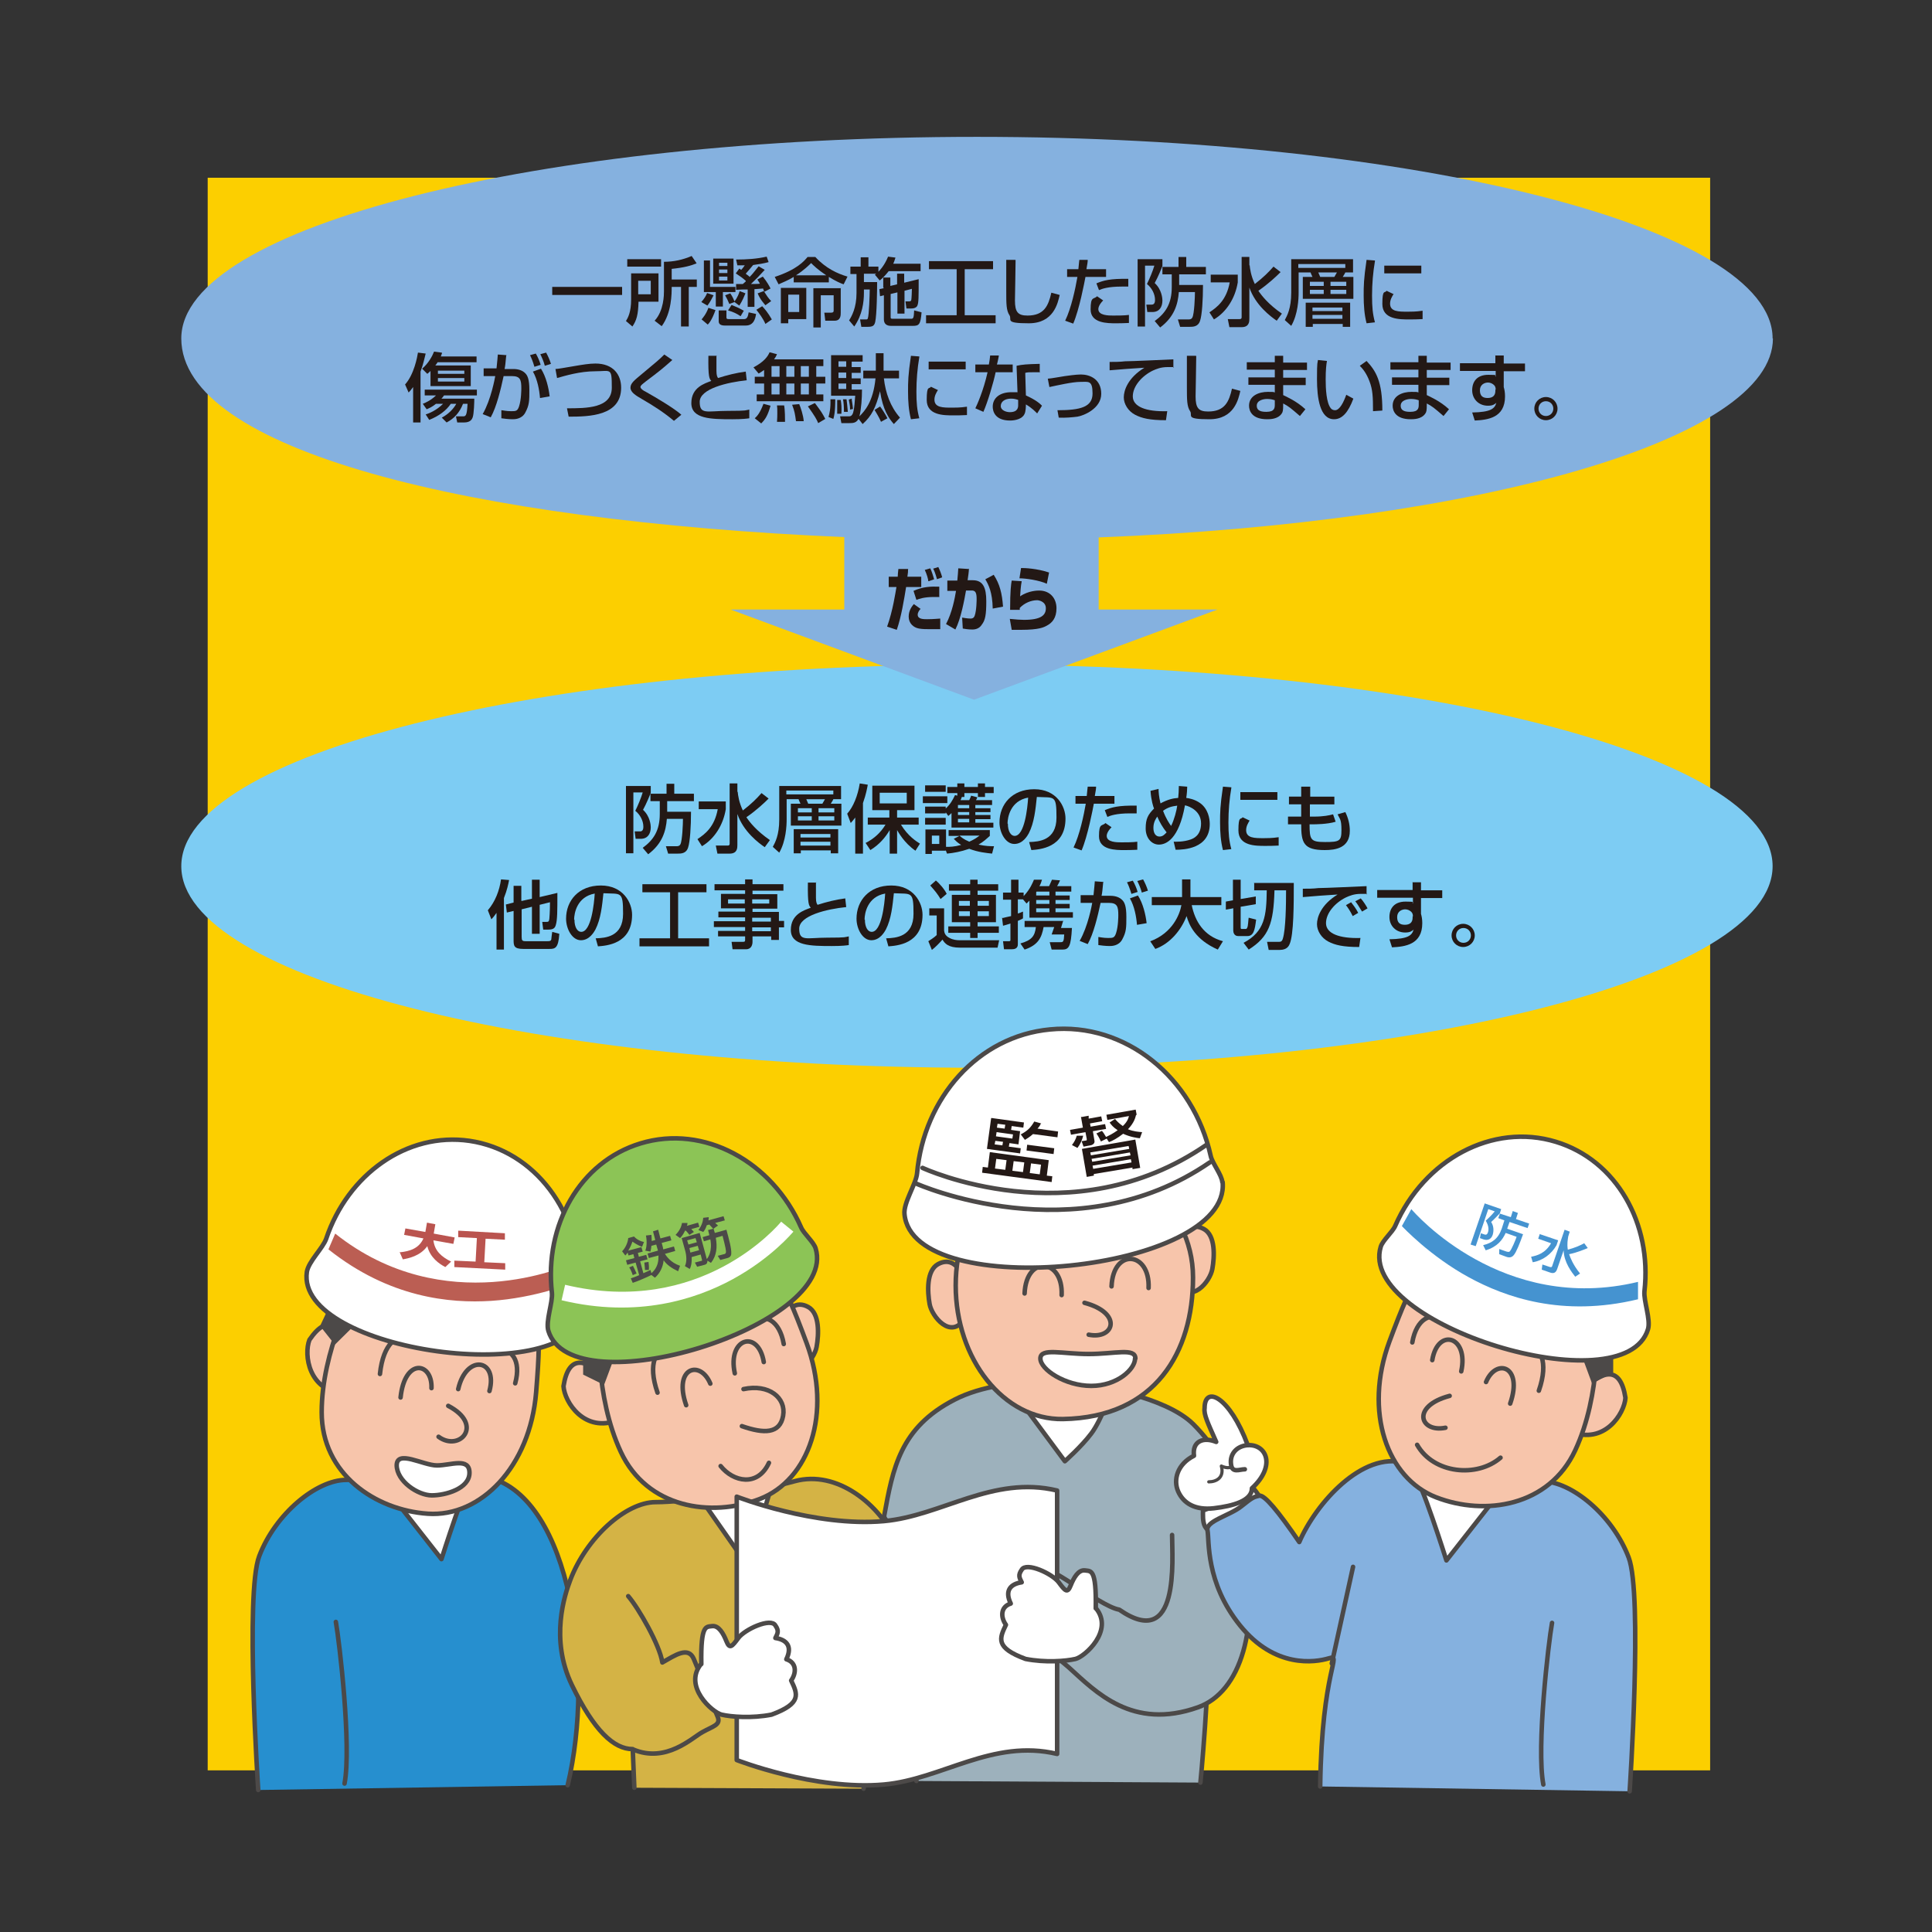 <?xml version="1.0" encoding="UTF-8"?>
<svg id="_レイヤー_1" data-name="レイヤー_1" xmlns="http://www.w3.org/2000/svg" version="1.1" xmlns:xlink="http://www.w3.org/1999/xlink" viewBox="0 0 600 600">
  <rect x="0" y="0" width="600" height="600" fill="#333333" stroke="none"/>
  <!-- Generator: Adobe Illustrator 29.8.1, SVG Export Plug-In . SVG Version: 2.1.1 Build 2)  -->
  <defs>
    <style>
      .st0 {
        fill: #231815;
      }

      .st1 {
        fill: #ba544f;
      }

      .st2 {
        stroke: #231815;
        stroke-width: .7px;
      }

      .st2, .st3, .st4, .st5 {
        fill: none;
      }

      .st2, .st3, .st5 {
        stroke-linecap: round;
        stroke-linejoin: round;
      }

      .st6 {
        fill: #fff;
      }

      .st3 {
        stroke-width: 1.4px;
      }

      .st3, .st5 {
        stroke: #4c4948;
      }

      .st7 {
        fill: #7dccf3;
      }

      .st8 {
        fill: #85b1df;
      }

      .st9 {
        fill: #268fcf;
      }

      .st10 {
        clip-path: url(#clippath-1);
      }

      .st11 {
        fill: #f7c5ab;
      }

      .st12 {
        fill: #9db1bc;
      }

      .st13 {
        fill: #8cc456;
      }

      .st14 {
        fill: #bb5e53;
      }

      .st15 {
        fill: #fccf00;
      }

      .st5 {
        stroke-width: 1px;
      }

      .st16 {
        fill: #d4b345;
      }

      .st17 {
        clip-path: url(#clippath-2);
      }

      .st18 {
        fill: #4593d0;
      }

      .st19 {
        fill: #4c4948;
      }

      .st20 {
        clip-path: url(#clippath);
      }
    </style>
    <clipPath id="clippath">
      <rect class="st4" x="-165.8" y="42.5" width="716.4" height="515.7"/>
    </clipPath>
    <clipPath id="clippath-1">
      <polygon class="st4" points="64.5 558.2 550.5 558.2 550.5 42.5 64.5 47.6 64.5 558.2"/>
    </clipPath>
    <clipPath id="clippath-2">
      <polyline class="st4" points="-165.8 558.2 550.5 558.2 550.5 42.5 -165.8 42.5"/>
    </clipPath>
  </defs>
  <polygon class="st15" points="64.5 199 64.5 549.8 531.1 549.8 531.1 55.2 64.5 55.2 64.5 148.5 64.5 199"/>
  <path class="st7" d="M550.5,269c0,34.5-110.6,62.6-247.1,62.6s-247.1-28-247.1-62.6,110.6-62.6,247.1-62.6,247.1,28,247.1,62.6"/>
  <path class="st8" d="M550.5,105.1c0-34.5-110.6-62.6-247.1-62.6S56.3,70.5,56.3,105.1s89,56.7,205.9,61.7v22.5h-35.3l75.6,28,75.6-28h-36.9v-22.4c118.6-4.6,209.4-30.5,209.4-61.8"/>
  <g>
    <path class="st0" d="M194.4,244.1h7.7v2.1c-.3.8-1.3,3.3-2.4,5.3,2.2,2,2.4,4.8,2.4,5.4,0,2.1-1,3.6-3.1,3.6h-1.6l-.3-2.3h1.7c1,0,1-1.1,1-1.5,0-1.8-1-3.7-2.5-4.9.8-1.6,1.8-4,2.3-5.7h-2.9v18.9h-2.3v-21ZM207.3,252.1h7.3c0,4.6-.3,9.3-.9,11.1-.6,1.9-2.2,1.9-3.3,1.9h-2.9l-.7-2.3h3.3c.3,0,.9,0,1.2-.6.6-1.1.8-6.4.8-7.9h-5c-.3,3.8-1.4,7.7-5.8,11l-1.7-2c3.3-2.4,5.3-5.3,5.3-10.5v-4h-2.9v-2.3h5v-3.1h2.4v3.1h6.1v2.3h-8.3v3.3Z"/>
    <path class="st0" d="M217.1,248.9h8.3v2.4c-.8,4.9-3.5,9.2-7.4,11.5l-1.4-2.2c2.4-1.6,5.3-3.8,6.3-9.3h-5.9v-2.4ZM229.1,245.9c.1,1.1.4,3.3,1.6,5.8,2.7-2.1,4.2-3.6,5.8-5.4l2.2,1.7c-1.2,1.2-3.7,3.6-6.9,5.8,1,1.5,3.1,4.2,7.3,7.1l-1.6,2.2c-1.9-1.3-6.6-4.8-8.5-10.3v9.6c0,.9,0,2.7-2.4,2.7h-3.8l-.5-2.5h3.6c.3,0,.7,0,.7-.6v-18.7h2.4v2.6Z"/>
    <path class="st0" d="M241.9,244.1h19.3v4.1h-2.4c-.1.3-.5.9-.8,1.4h3.3v6.8h-15.7v-6.8h3c-.2-.4-.5-1.1-.6-1.4h-3.7v6.3c0,1.9-.2,6.7-2.3,10.3l-2-1.8c.7-1.3,2-3.6,2-8.5v-10.4ZM244.2,245.5v1.2h14.6v-1.2h-14.6ZM258,265v-.9h-9.3v.9h-2.2v-7.5h13.8v7.5h-2.3ZM247.8,251v1.3h4.3v-1.3h-4.3ZM247.8,253.5v1.3h4.3v-1.3h-4.3ZM248.6,259v1.1h9.3v-1.1h-9.3ZM248.6,261.4v1.2h9.3v-1.2h-9.3ZM250.4,248.2c.2.5.4.9.6,1.4h4.4c.2-.3.6-1.1.8-1.4h-5.8ZM254.2,251v1.3h4.9v-1.3h-4.9ZM254.2,253.5v1.3h4.9v-1.3h-4.9Z"/>
    <path class="st0" d="M265.6,253.9c-.5.7-.8,1-1.4,1.7l-1.1-2.9c1.9-2.1,3.3-5.6,3.9-9.4l2.5.4c-.2,1-.5,2.9-1.5,5.7v15.7h-2.4v-11.1ZM268.8,261.8c2.6-1.3,4.7-3.2,6.2-5.7h-5.5v-2.2h6.7v-2.3h-5.3v-7.6h13.1v7.6h-5.4v2.3h6.7v2.2h-5.5c2.2,3.6,4.8,5.2,5.9,5.9l-1.4,2.2c-3.6-2.5-5.3-5.8-5.7-6.4v7.3h-2.3v-7.3c-1.3,2.2-3.2,4.5-6,6.2l-1.4-2.1ZM273.2,246.2v3.3h8.4v-3.3h-8.4Z"/>
    <path class="st0" d="M286.6,247.3h7.6v2.1h-7.6v-2.1ZM293.7,252.3v.3h-6.4v-2.1h6.4v.6c1.4-1.3,2.1-2.5,2.9-4.2l.7.2v-.8h-3.1v-1.9h3.1v-1.1h2.2v1.1h4.2v-1.1h2.2v1.1h2.7v1.9h-2.7v1.2h-2.2v-1.2h-4.2v1.2h-.8c-.2.6-.2.6-.4,1h2.7c.4-.8.4-.9.6-1.4l1.9.5c0,.2-.3.7-.4.9h5v1.5h-5.2v1h4.7v1.2h-4.7v.9h4.7v1.3h-4.7v1.1h5.6v1.5h-13v-4.5c-.3.3-.5.5-1,.9l-.7-1ZM287.3,243.9h6.4v2h-6.4v-2ZM287.3,254h6.4v2.1h-6.4v-2.1ZM293.7,264v.2h-4.3v1h-2v-7.6h6.4v5.4c1.2,0,2.5,0,4.7-.6-1.3-.8-1.7-1.3-2.3-1.9l1.8-.9h-3.4v-1.8h12.8v1.8c-.8.7-1.8,1.7-3.5,2.7,2.2.5,3.7.5,4.8.5l-.6,2.3c-1.7-.2-4.2-.4-7.1-1.5-2.6.9-4.8,1.3-6.9,1.5l-.4-1.1ZM289.4,259.5v2.6h2.3v-2.6h-2.3ZM297.5,250v1h3.5v-1h-3.5ZM297.5,252.2v.9h3.5v-.9h-3.5ZM297.5,254.3v1.1h3.5v-1.1h-3.5ZM298,259.5c.5.5,1.2,1.1,3,1.9,1.8-.8,2.4-1.3,3.2-1.9h-6.2Z"/>
    <path class="st0" d="M319.7,261.5c2.8-.1,8.4-.4,8.4-7.6s-.6-6.1-6.1-6.4c-.4,3.8-.8,8-2.5,11.3-.4.7-1.8,3.3-4.5,3.3s-4.6-3.5-4.6-6.7c0-5.6,3.9-10.3,10.8-10.3s9.7,5.3,9.7,9.1c0,9.2-8.2,9.6-10.6,9.8l-.7-2.5ZM313,255.8c0,2.5,1,3.8,2.1,3.8,3.1,0,4-8.7,4.2-11.9-5.5,1-6.4,6.1-6.4,8.1Z"/>
  </g>
  <g>
    <path class="st0" d="M340.4,244.3c0,.7-.1,1.2-.4,2.9h6.1v2.4h-6.4c-.3,1.6-1.9,10.1-3.8,14.5l-2.5-.9c1.9-3.9,3.2-10.1,3.8-13.6h-3.2v-2.4h3.5c.2-1.9.2-2.2.3-2.9h2.7ZM345.2,256.9c-1.4,1.4-1.5,2.4-1.5,2.7,0,2,3.2,2,4.6,2s3.5,0,4.9-.2v2.5c-.8,0-1.3.1-4,.1s-7.9,0-7.9-4.3,1-3,2-4.1l1.9,1.3ZM353,252.6c-.6,0-1.2,0-2.1,0-4.2,0-6.1.7-7,1.1l-.8-2.1c2.2-.9,4.2-1.5,9.9-1.4v2.6Z"/>
    <path class="st0" d="M368.7,244.3c0,.7-.1,2.3-.3,3.5.8.1,2.6.4,4.3,1.6,2.5,1.8,3,4.8,3,6.5,0,7.7-8.1,8-10.6,8l-.6-2.5c.9,0,3,.1,5.3-.7.8-.3,3.2-1.2,3.2-5s-3.5-5.3-5-5.6c-1.9,10.6-5.9,12.2-8.1,12.2s-4.1-2-4.1-5,.7-4.3,2.6-6.2c-.2-.4-.9-2.5-1.1-5.5l2.5-.6c0,.9.1,2.4.6,4.5,2.2-1.2,3.9-1.6,5.5-1.7.1-1,.2-2.3.2-3.7l2.5.2ZM359.4,253.6c-.4.6-1.2,1.7-1.2,3.5s.8,2.7,1.9,2.7,1.7-.8,2.2-1.3c-1.2-1.5-2.2-3.2-2.9-4.9ZM363.7,256.5c1-2,1.7-4.8,1.9-6.3-1.6.2-2.9.5-4.4,1.6.9,2.4,1.9,3.9,2.5,4.7Z"/>
  </g>
  <g>
    <path class="st0" d="M382.4,244.7c-.6,3.5-.9,7.1-.9,10.7s.2,5.7.9,8.3l-2.6.3c-.7-2.7-.9-5.6-.9-8.6s0-5,.9-11.1l2.6.2ZM388.1,254.8c-.5.8-1.1,1.8-1.1,3,0,2.5,2.6,2.5,5.5,2.5s3.7-.2,4.6-.3v2.6c-1.5.1-3.3.1-4.2.1-3,0-8.3,0-8.3-4.8s.8-3.2,1.3-4.1l2.1,1ZM396.7,246v2.4h-11.5v-2.4h11.5Z"/>
    <path class="st0" d="M404.2,244.3h2.7v3.1c0,0,7.5,0,7.5,0v2.4h-7.6v3.8c0,0,1.4,0,1.4,0,2.8,0,4.7-.4,5.8-.7l.8,2.3c-2.6.8-6.5.8-7,.8h-1.1c0,4.8.3,5.5,4.8,5.5s5.1-.3,5.1-3.7-.5-3.4-1.2-4.9l2.4-.7c.9,1.8,1.4,3.8,1.4,5.8,0,5.4-4.5,6-7.8,6-6.6,0-7.3-2.3-7.3-8h-4.1v-2.4h4.1v-3.8s-3.8,0-3.8,0v-2.4h3.8v-3.1Z"/>
  </g>
  <g>
    <path class="st0" d="M154.2,283.5c-.7,1-1.1,1.5-1.6,2l-1.1-2.8c2.3-2.7,3.6-6.1,4.1-9.6l2.5.2c-.2,1.1-.6,3.1-1.6,5.6v16h-2.3v-11.4ZM162,279.8l3.2-.7v-5.9h2.4v5.4l5.5-1.3c0,5.7,0,8.4-.5,10-.3,1.1-1,1.4-2.4,1.4h-1.5l-.3-2.4h1.2c.6,0,.9,0,1-.9,0,0,.2-2.1.2-5.2l-3.2.8v9h-2.4v-8.4l-3.2.8v8.5c0,1.2.2,1.4,1.3,1.4h6.6c.7,0,1.1,0,1.3-.5,0-.2.2-1.8.3-2.4l2.2.6c-.3,4.5-1.3,4.7-3.1,4.7h-8.1c-2.9,0-3-1-3-2.8v-9l-2.1.5-.3-2.5,2.4-.6v-5.2h2.4v4.6Z"/>
    <path class="st0" d="M185.1,291.4c2.8-.1,8.4-.4,8.4-7.6s-.6-6.1-6.1-6.4c-.4,3.8-.8,8-2.5,11.3-.4.7-1.8,3.3-4.5,3.3s-4.6-3.5-4.6-6.7c0-5.6,3.9-10.3,10.8-10.3s9.7,5.3,9.7,9.1c0,9.2-8.2,9.6-10.6,9.8l-.7-2.5ZM178.4,285.6c0,2.5,1,3.8,2.1,3.8,3.1,0,4-8.7,4.2-11.9-5.5,1-6.4,6.1-6.4,8.1Z"/>
    <path class="st0" d="M199.4,274.6h20v2.5h-8.8v14.3h9.6v2.5h-21.6v-2.5h9.5v-14.3h-8.6v-2.5Z"/>
  </g>
  <g>
    <path class="st0" d="M243.3,276.6h-9.6v1.1h7.7v4.5h-7.7v1h8.2v2.8h1.6v2h-1.6v3.9h-2.4v-1.1h-5.8v1.7c0,.8-.3,2.3-2,2.3h-4.2l-.3-2.3h3.5c.7,0,.7-.2.7-.7v-1h-8.4v-1.7h8.4v-1.2h-9.7v-1.8h9.7v-1.2h-8.3v-1.8h8.3v-1h-7.5v-4.5h7.5v-1.1h-9.5v-1.9h9.5v-1.5h2.3v1.5h9.6v1.9ZM226.1,279.3v1.3h5.2v-1.3h-5.2ZM233.6,279.3v1.3h5.3v-1.3h-5.3ZM233.6,285v1.2h5.8v-1.2h-5.8ZM233.6,288v1.2h5.8v-1.2h-5.8Z"/>
    <path class="st0" d="M253.4,274c0,.7,0,2.1,0,4.8,0,1.5.3,1.9.5,2.2,2.8-.9,5.6-1.6,8.6-2l.3,2.7c-5.9.6-14.6,2.6-14.6,6.7s2.3,2.8,8.7,2.8,5.4-.2,6.7-.4v2.7c-.7.1-2,.3-5.3.3-6.6,0-12.7-.1-12.7-5s4.1-6.1,6.2-6.9c-.6-.7-1-1.1-.9-7.8h2.7Z"/>
  </g>
  <g>
    <path class="st0" d="M275.3,291.4c2.8-.1,8.4-.4,8.4-7.6s-.6-6.1-6.1-6.4c-.4,3.8-.8,8-2.5,11.3-.4.7-1.8,3.3-4.5,3.3s-4.6-3.5-4.6-6.7c0-5.6,3.9-10.3,10.8-10.3s9.7,5.3,9.7,9.1c0,9.2-8.2,9.6-10.6,9.8l-.7-2.5ZM268.6,285.6c0,2.5,1,3.8,2.1,3.8,3.1,0,4-8.7,4.2-11.9-5.5,1-6.4,6.1-6.4,8.1Z"/>
    <path class="st0" d="M288.6,282.1h4.6v6.9c.1.7.3,1.6,1.7,2.3,1.1.6,2.3.7,3.1.7h12.3l-.5,2.3h-11.7c-3.6,0-4.7-1.3-5.4-2.5-.8.9-2.2,2.4-3.3,3.2l-1.1-2.7c.3-.2,1.8-1.1,2.6-1.9v-6.1h-2.3v-2.3ZM290.6,273.4c.9.7,2.8,2.8,3.4,4.2l-1.9,1.6c-.9-1.5-1.6-2.4-3.2-4.2l1.7-1.5ZM310,276.6h-6.4v1.3h5.7v8.5h-5.7v1.3h6.6v2h-6.6v1.6h-2.3v-1.6h-6.8v-2h6.8v-1.3h-5.7v-8.5h5.7v-1.3h-6.6v-2h6.6v-1.4h2.3v1.4h6.4v2ZM297.8,279.8v1.5h3.4v-1.5h-3.4ZM297.8,283v1.5h3.4v-1.5h-3.4ZM303.6,279.8v1.5h3.5v-1.5h-3.5ZM303.6,283v1.5h3.5v-1.5h-3.5Z"/>
    <path class="st0" d="M311.4,285.1c.7-.2,1.3-.3,2.6-.6v-5.1h-2.5v-2.2h2.5v-4h2.3v4h1.6v1.1c2.1-2.2,2.9-4.4,3.2-5.1h2.5c-.2.7-.4,1.3-.8,2h3c.3-.6.8-1.8.9-2l2.5.2c-.3.8-.8,1.6-.9,1.8h4.4v1.7h-4.9v1.2h4.4v1.4h-4.4v1.2h4.4v1.4h-4.4v1.2h5.4v1.7h-13.5v-5.3c-.3.3-.5.5-.9.9l-1.1-1.3h-1.6v4.4c.6-.2,1-.3,1.6-.6v2.1c-.4.3-.6.3-1.6.8v7.2c0,.4,0,1.6-1.8,1.6h-2.5l-.3-2.5h1.9c.4,0,.4-.2.4-.4v-5.1c-.9.3-1.5.5-2.3.7l-.3-2.5ZM330.2,285.9l-.7,2.3h3.4c-.3,5.6-.9,6.7-2.9,6.7h-3.4l-.6-2.3h3.4c.8,0,1-.2,1.1-2.4h-3.9l.8-2.3h-3.3c-.6,3.3-1.7,5.6-5.9,7l-1.3-1.9c3.5-1,4.5-2.3,4.8-5.1h-3.5v-1.9h12.1ZM321.8,278.1h4.1v-1.2h-4c0,0,0,0-.1.2v1ZM321.8,279.5v1.2h4.1v-1.2h-4.1ZM321.8,282.1v1.2h4.1v-1.2h-4.1Z"/>
    <path class="st0" d="M342.6,274.1c-.2,2.2-.3,3.2-.5,4.1h2.8c1.7,0,2.9.6,3.5,1.2.8.7,1.4,1.9,1.4,5.3s0,4.7-1.3,7.1c-1.1,2-3.3,2-3.9,2-1.3,0-2.8-.2-3.5-.3v-2.5c.4,0,1.5.3,3,.3s2,0,2.5-1.5c.7-2.1.7-5.3.7-5.6,0-2.6-.3-3.8-2.9-3.8h-2.6c-.9,4.2-2.2,9.6-4,12.8l-2.5-1c2.6-4.5,3.8-11.2,3.9-11.8h-3.6s0-2.4,0-2.4h4c.3-2.8.3-3.1.4-4.3l2.7.2ZM351.4,277.7c-.6-2-1-2.9-1.4-3.7l1.8-.5c.6,1,1.2,2.4,1.5,3.5l-1.9.6ZM353.1,287.2c-.2-2.5-.8-5.8-2.2-8.2l2.5-.9c1.6,2.5,2.4,6,2.7,8.6l-2.9.5ZM354.6,277.2c-.3-1.2-.9-2.6-1.4-3.6l1.8-.5c.6,1.1,1.1,2.2,1.5,3.5l-1.9.6Z"/>
    <path class="st0" d="M357.3,292.3c6.9-2.6,9.1-8.4,9.6-11.2h-9.2v-2.5h9.4v-5.5h2.6v5.5h9.6v2.5h-9.2c1,4.9,3.7,9.6,9.7,11.2l-1.6,2.6c-7-3.1-8.9-7.6-9.7-10.4-1.6,4.2-5,8.5-9.7,10.2l-1.6-2.4Z"/>
    <path class="st0" d="M382.9,282.1l-2.2.4v-2.5c-.1,0,2.2-.4,2.2-.4v-6.4h2.4v6l4.7-.8v2.4c.1,0-4.7.8-4.7.8v6.4c0,.5.1.5.5.5h1.1c.4,0,.5-.6.6-.9.2-1.3.2-2.3.3-2.6l2.3.6c-.4,3.3-.8,5.1-2.7,5.1h-2.9c-1.2,0-1.5-1.1-1.5-1.7v-7ZM389.4,274.2h12.4c0,6.5,0,16.1-1.3,19-.2.5-.8,1.8-3,1.8h-3.5l-.5-2.5h3.4c.8,0,1.2,0,1.5-1,.9-2.9,1-10.6,1-15h-3.6c-.3,10.3-1.7,14.4-8,18.4l-1.6-2.1c6.6-3.5,7.1-8.4,7.2-16.3h-3.9v-2.4Z"/>
    <path class="st0" d="M424.6,277.6c-.5,0-1,0-2,0-2.1,0-3.5.6-4.6,1.1-3.3,1.6-6.2,4.8-6.2,8s4.1,4.8,10.7,4.6l-.4,2.8c-5,0-7.5-.6-9.6-1.7-2.1-1.1-3.5-3.3-3.5-5.4s1.2-6,6.4-9.2c-3.6.2-7.2.5-10.8.8v-2.6c1.5,0,3.2,0,4.8-.2,2,0,12.6-.5,15-.6v2.6ZM420.1,284.5c-.9-1.8-1.5-2.6-2.1-3.4l1.6-.9c.6.8,1.5,1.9,2.2,3.3l-1.7,1ZM423,283.1c-1.3-2.1-1.4-2.3-2.1-3.2l1.7-.9c.8.9,1.7,2.3,2.1,3.1l-1.7,1Z"/>
    <path class="st0" d="M438.6,274h2.7v2.5h6.6v2.4h-6.6v4.9c.2.7.4,1.6.4,2.9,0,6.7-5.4,7.3-9.4,7.5l-.8-2.5c5.8-.1,7-1.2,7.5-3-.5.4-1,.9-2.6.9-2.9,0-4.9-2.1-4.9-4.8s1.5-4.8,5-4.8,1.7.2,2.3.6v-1.8h-11.1v-2.4h11v-2.5ZM438.8,284.6c0-.7-.2-1.1-.5-1.4-.5-.5-1.2-.8-1.9-.8-1,0-2.5.6-2.5,2.4s.9,2.4,2.4,2.4,2.4-.7,2.4-2.2v-.4Z"/>
    <path class="st0" d="M458,290.5c0,2-1.6,3.6-3.6,3.6s-3.6-1.6-3.6-3.6,1.6-3.6,3.6-3.6,3.6,1.6,3.6,3.6ZM452.2,290.5c0,1.3,1,2.3,2.3,2.3s2.3-1,2.3-2.3-1-2.3-2.3-2.3-2.3,1-2.3,2.3Z"/>
  </g>
  <g>
    <path class="st0" d="M171.5,89.1h21.7v2.5h-21.7v-2.5Z"/>
    <path class="st0" d="M195.9,84.9h8.6v8.8h-6.2c-.1,4-.6,5.8-1.9,7.7l-2-1.7c.6-1,1.6-2.7,1.6-6.7v-8.1ZM205.3,82.8h-10.5v-2.3h10.5v2.3ZM198.2,87.2v4.2h3.9v-4.2h-3.9ZM216.3,81.8c-1.7.7-3.8,1.3-7.7,1.7v3.3h7.8v2.3h-2.5v12.3h-2.4v-12.3h-2.9c0,2.1,0,8-3.1,12.2l-2.2-1.7c2.9-3.1,2.9-8.2,2.9-9.1v-9.2c3,0,5.8-.6,8.6-1.8l1.5,2.2Z"/>
    <path class="st0" d="M217.8,99.3c.4-.5,1.5-1.7,2.2-3.7l2.2.7c-1.1,3.1-2,4.1-2.4,4.5l-1.9-1.6ZM221.6,91.7c-.4.8-1.1,2.2-1.9,3.2l-1.9-1.1c.9-1,1.5-2,1.8-2.8l2,.7ZM218.6,80.9h1.9v8.2h7.9v1.6h-3.9v4.5h-2.2v-4.5h-3.7v-9.8ZM221.5,80.3h6.3v7.8h-6.3v-7.8ZM223.3,81.6v1h2.6v-1h-2.6ZM223.3,83.7v1.1h2.6v-1.1h-2.6ZM223.3,85.9v1.2h2.6v-1.2h-2.6ZM223.3,96.4h2.3v2.2c0,.4.2.5.7.5h4.8c.9,0,1.2-.8,1.4-2.1l2.3.5c-.2,1.4-.7,3.6-3.2,3.6h-6.5c-1.2,0-1.9-.4-1.9-1.3v-3.4ZM228.1,93.8l-1.6.6c-.4-1-.7-1.6-1.3-2.7l1.6-.6c.7,1,1.2,2.2,1.3,2.5.9-1.1,1.5-2.7,1.6-3.2l1.8.7c-.3.7-.9,2.3-1.9,3.8l-1.5-1.1ZM230,98.2c-1.2-.8-2.2-1.3-3.9-1.8l1.1-1.7c1.5.6,2.2.9,3.8,1.8l-1,1.7ZM231.6,87.2c-.9-.8-1.7-1.4-3.1-2.3l1.1-1.5c.3.2.4.3.6.4.4-.4.5-.6,1.1-1.4-1.3,0-1.7,0-2.3,0l-.4-1.8c3.3,0,6.4-.2,9.5-.9l.6,1.7c-1.4.4-3.3.7-4.8.9-1,1.2-1.5,1.8-2.3,2.7.3.3.9.6,1.2,1,.6-.6,1-1,2.8-3.3l1.9,1.1c-2.1,2.3-2.6,2.8-4.3,4.4.4,0,2.4,0,2.8-.1-.2-.3-.3-.6-.8-1.3l1.7-.9c1.4,1.7,2.2,3.3,2.4,3.7l-1.9,1c-.2-.4-.3-.5-.4-1-.2,0-2.3.2-2.7.2v5.5h-2.1v-5.4c-1.2,0-2.1,0-3.6.1v-1.8c.3,0,1.6,0,2.1,0l.9-.8ZM237.7,100.6c-.6-1.5-2-3.4-2.8-4.4l1.8-1.1c.7.7,1.8,2,3,4.1l-2,1.4ZM237.7,94.8c-.3-.4-1.6-1.7-2.4-3.7l1.9-.7c.9,1.4,1.4,2.2,2.3,3.1l-1.8,1.3Z"/>
    <path class="st0" d="M246.5,86c-1.8,1.1-3.4,1.7-4.7,2.3l-1.2-2.3c7-2.3,9.2-5,10.2-6.2h2.4c3.2,3.5,6.9,5.2,10,6.1l-1.2,2.4c-.9-.3-2.3-.9-4.6-2.3v1.7h-10.9v-1.7ZM250.4,89.4v9.7h-5.6v1.3h-2.3v-11h7.8ZM244.8,91.5v5.4h3.4v-5.4h-3.4ZM256.6,85.5c-2.7-1.8-4-3.1-4.7-3.8-.6.6-2.2,2.2-4.7,3.8h9.4ZM261.1,89.4v7.7c0,.8,0,2.5-1.9,2.5h-2.9l-.3-2.5h2.1c.6,0,.8-.2.8-.6v-4.8h-4v10h-2.3v-12.2h8.6Z"/>
    <path class="st0" d="M272.1,85h-3.8v2.6h4.1c0,2.6-.1,10.2-.6,12.4-.3,1.2-.8,1.5-2.4,1.5h-1.9l-.4-2.3h1.8c.3,0,.5,0,.6-.3.4-.9.6-7.6.6-9h-1.8v1c0,3-.5,6.9-3,10.5l-1.6-1.9c.8-1.3,2.3-3.9,2.3-8.5v-5.9h-1.9v-2.3h3.2v-2.9h2.4v2.9h3.1v1.6c.2-.2,1.9-1.9,3-4.7l2.3.3c-.2.5-.3,1.1-.7,1.9h8.5v2.3h-9.9c-1.1,1.4-2,2.3-2.8,2.9l-1.5-1.8.3-.2ZM274.3,89.3v-3.1h2.2v2.6l2.1-.5v-3.3h2.2v2.8l4.5-1.1c0,5.6,0,7.3-.4,8.2-.2.5-.8.9-1.9.9h-1.5l-.3-2.2h1.1c.4,0,.6-.1.7-.4.1-.3.2-3,.2-3.5l-2.3.6v7.1h-2.2v-6.6l-2.1.5v7.1c0,.5,0,.6.7.6h5.6c.7,0,.9-.1,1-2.6l2.3.6c-.3,3.8-.8,4.2-2.7,4.2h-6.8c-1.3,0-2.2-.6-2.2-2v-7.5l-1.2.3-.2-2.2,1.4-.3Z"/>
    <path class="st0" d="M288.4,81.1h20v2.5h-8.8v14.3h9.6v2.5h-21.6v-2.5h9.5v-14.3h-8.6v-2.5Z"/>
  </g>
  <g>
    <path class="st0" d="M315.4,80.8c0,2-.2,11.9-.2,12.5,0,3.6.9,4.7,3.9,4.7,5.2,0,6.5-3.1,7.4-7.1l2.6.7c-.6,2.6-1.9,8.8-9.6,8.8s-5.1-1.1-6-2.5c-1-1.5-1-3.5-1-7.6s0-5.1,0-9.6h2.8Z"/>
    <path class="st0" d="M337.8,80.7c0,.7-.1,1.2-.4,2.9h6.1v2.4h-6.4c-.3,1.6-1.9,10.1-3.8,14.5l-2.5-.9c1.9-3.9,3.2-10.1,3.8-13.6h-3.2v-2.4h3.5c.2-1.9.2-2.2.3-2.9h2.7ZM342.6,93.3c-1.4,1.4-1.5,2.4-1.5,2.7,0,2,3.2,2,4.6,2s3.5,0,4.9-.2v2.5c-.8,0-1.3.1-4,.1s-7.9,0-7.9-4.3,1-3,2-4.1l1.9,1.3ZM350.4,89c-.6,0-1.2,0-2.1,0-4.2,0-6.1.7-7,1.1l-.8-2.1c2.2-.9,4.2-1.5,9.9-1.4v2.6Z"/>
  </g>
  <g>
    <path class="st0" d="M353.3,80.5h7.7v2.1c-.3.8-1.3,3.3-2.4,5.3,2.2,2,2.4,4.8,2.4,5.4,0,2.1-1,3.6-3.1,3.6h-1.6l-.3-2.3h1.7c1,0,1-1.1,1-1.5,0-1.8-1-3.7-2.5-4.9.8-1.6,1.8-4,2.3-5.7h-2.9v18.9h-2.3v-21ZM366.3,88.5h7.3c0,4.6-.3,9.3-.9,11.1-.6,1.9-2.2,1.9-3.3,1.9h-2.9l-.7-2.3h3.3c.3,0,.9,0,1.2-.6.6-1.1.8-6.4.8-7.9h-5c-.3,3.8-1.4,7.7-5.8,11l-1.7-2c3.3-2.4,5.3-5.3,5.3-10.5v-4h-2.9v-2.3h5v-3.1h2.4v3.1h6.1v2.3h-8.3v3.3Z"/>
    <path class="st0" d="M376.1,85.3h8.3v2.4c-.8,4.9-3.5,9.2-7.4,11.5l-1.4-2.2c2.4-1.6,5.3-3.8,6.3-9.3h-5.9v-2.4ZM388.1,82.4c.1,1.1.4,3.3,1.6,5.8,2.7-2.1,4.2-3.6,5.8-5.4l2.2,1.7c-1.2,1.2-3.7,3.6-6.9,5.8,1,1.5,3.1,4.2,7.3,7.1l-1.6,2.2c-1.9-1.3-6.6-4.8-8.5-10.3v9.6c0,.9,0,2.7-2.4,2.7h-3.8l-.5-2.5h3.6c.3,0,.7,0,.7-.6v-18.7h2.4v2.6Z"/>
    <path class="st0" d="M400.9,80.5h19.3v4.1h-2.4c-.1.3-.5.9-.8,1.4h3.3v6.8h-15.7v-6.8h3c-.2-.4-.5-1.1-.6-1.4h-3.7v6.3c0,1.9-.2,6.7-2.3,10.3l-2-1.8c.7-1.3,2-3.6,2-8.5v-10.4ZM403.2,82v1.2h14.6v-1.2h-14.6ZM417,101.5v-.9h-9.3v.9h-2.2v-7.5h13.8v7.5h-2.3ZM406.8,87.5v1.3h4.3v-1.3h-4.3ZM406.8,90v1.3h4.3v-1.3h-4.3ZM407.6,95.5v1.1h9.3v-1.1h-9.3ZM407.6,97.8v1.2h9.3v-1.2h-9.3ZM409.4,84.6c.2.5.4.9.6,1.4h4.4c.2-.3.6-1.1.8-1.4h-5.8ZM413.2,87.5v1.3h4.9v-1.3h-4.9ZM413.2,90v1.3h4.9v-1.3h-4.9Z"/>
  </g>
  <path class="st0" d="M427,81.1c-.6,3.5-.9,7.1-.9,10.7s.2,5.7.9,8.3l-2.6.3c-.7-2.7-.9-5.6-.9-8.6s0-5,.9-11.1l2.6.2ZM432.8,91.3c-.5.8-1.1,1.8-1.1,3,0,2.5,2.6,2.5,5.5,2.5s3.7-.2,4.6-.3v2.6c-1.5.1-3.3.1-4.2.1-3,0-8.3,0-8.3-4.8s.8-3.2,1.3-4.1l2.1,1ZM441.4,82.5v2.4h-11.5v-2.4h11.5Z"/>
  <g>
    <path class="st0" d="M128.3,120.2c-.6.8-.9,1.2-1.4,1.7l-1.1-2.5c2.8-3.1,3.8-8.6,4-9.9l2.4.3c-.3,1.1-.7,3.2-1.6,5.6v15.8h-2.3v-11.1ZM137.9,122.8c-.3.4-.5.7-.8,1h10.2c0,.9-.1,4.7-.5,5.8-.2.5-.6,1.6-2.7,1.6h-2.1l-.4-1.9h2.1c.9,0,1.3,0,1.5-3.9h-1.4c-1.1,2.8-2.8,4.6-5.1,5.8l-1.5-1.5c2.1-1.1,3.7-2.8,4.5-4.3h-1.7c-1.4,2.1-3.7,3.8-6.7,5l-1.1-1.7c1-.3,3.3-1.2,5.4-3.3h-2.2c-1.2,1-2.2,1.4-2.9,1.7l-1.2-1.7c.6-.2,2.6-1.1,4.1-2.6h-3.5v-1.8h16.2v1.8h-10ZM137.3,109.6c-.2.6-.3.8-.4,1.1h11.1v1.8h-12.1c-.2.3-.3.5-.7,1h11v6.4h-12.5v-4.7c-.3.3-.5.5-1,.9l-1.6-1.6c2-1.7,3.2-4,3.7-5.3l2.3.3ZM136,115.1v1h8.2v-1h-8.2ZM136,117.4v1.1h8.2v-1.1h-8.2Z"/>
    <path class="st0" d="M157.2,110.5c-.2,2.2-.3,3.2-.5,4.1h2.8c1.7,0,2.9.6,3.5,1.2.8.7,1.4,1.9,1.4,5.3s0,4.7-1.3,7.1c-1.1,2-3.3,2-3.9,2-1.3,0-2.8-.2-3.5-.3v-2.5c.4,0,1.5.3,3,.3s2,0,2.5-1.5c.7-2.1.7-5.3.7-5.6,0-2.6-.3-3.8-2.9-3.8h-2.6c-.9,4.2-2.2,9.6-4,12.8l-2.5-1c2.6-4.5,3.8-11.2,3.9-11.8h-3.6s0-2.4,0-2.4h4c.3-2.8.3-3.1.4-4.3l2.7.2ZM166,114c-.6-2-1-2.9-1.4-3.7l1.8-.5c.6,1,1.2,2.4,1.5,3.5l-1.9.6ZM167.7,123.6c-.2-2.5-.8-5.8-2.2-8.2l2.5-.9c1.6,2.5,2.4,6,2.7,8.6l-2.9.5ZM169.2,113.6c-.3-1.2-.9-2.6-1.4-3.6l1.8-.5c.6,1.1,1.1,2.2,1.5,3.5l-1.9.6Z"/>
  </g>
  <g>
    <path class="st0" d="M176.1,126.8c6,0,13.9,0,13.9-6.4s-.3-5.1-5.1-5.1-9.4,1.4-11.9,2.1l-.5-2.8c1.2-.1,1.7-.2,6.4-1,1.8-.3,4.1-.7,6-.7,5.5,0,8,3.4,8,7.5,0,8.8-9.9,9-16.3,9l-.5-2.5Z"/>
    <path class="st0" d="M209.3,130.7c-3.1-2.6-6.5-4.8-10-6.8-1.9-1.1-3.5-2.1-3.5-3.5s1.2-2.3,3.6-4.3c4.7-3.9,5.3-4.4,6.9-6l2.5,1.7c-3.3,2.9-3.8,3.3-8.3,6.7-1.1.9-1.6,1.2-1.6,1.7s1,1.2,1.7,1.5c3.4,1.9,8.9,5.2,11,7.1l-2.3,1.9Z"/>
  </g>
  <g>
    <path class="st0" d="M222.5,110.4c0,.7,0,2.1,0,4.8,0,1.5.3,1.9.5,2.2,2.8-.9,5.6-1.6,8.6-2l.3,2.7c-5.9.6-14.6,2.6-14.6,6.7s2.3,2.8,8.7,2.8,5.4-.2,6.7-.4v2.7c-.7.1-2,.3-5.3.3-6.6,0-12.7-.1-12.7-5s4.1-6.1,6.2-6.9c-.6-.7-1-1.1-.9-7.8h2.7Z"/>
    <path class="st0" d="M237.3,114.9c-.8.6-1.2.8-1.7,1.1l-1.6-1.9c3.4-1.8,4.5-3.5,5-4.7l2.3.6c-.2.5-.4.9-.9,1.6h15.3v2.1h-2.2v3.3h2.8v2.1h-2.8v3.4h2.2v2.1h-20.7v-2.1h2.3v-3.4h-2.9v-2.1h2.9v-2.1ZM239.3,126c-.9,3.1-1.6,4.2-2.9,5.5l-2-1.6c.8-.7,1.7-1.8,2.7-4.5l2.2.6ZM239.6,113.7v3.3h2.5v-3.3h-2.5ZM239.6,119.1v3.4h2.5v-3.4h-2.5ZM243.5,125.8c.3,1.5.3,4.3.3,5.2h-2.5c0-.5.1-.8.1-2.6s0-1.4-.1-2.5h2.2ZM244.2,113.7v3.3h2.5v-3.3h-2.5ZM244.2,119.1v3.4h2.5v-3.4h-2.5ZM248.2,125.5c.4.9,1.3,3.5,1.4,5.3h-2.4c-.3-2.2-.4-3-1.2-5.1l2.2-.2ZM248.7,113.7v3.3h2.5v-3.3h-2.5ZM248.7,119.1v3.4h2.5v-3.4h-2.5ZM253.1,125.2c2,2.7,2.2,3,3.2,4.9l-2.2,1.3c-.5-1.2-1-2.1-3.2-5.2l2.1-1Z"/>
  </g>
  <g>
    <path class="st0" d="M259.4,124c0,4.1-.4,5.5-.6,6.1l-1.5-.6c.3-1.1.7-2.6.6-5.5h1.4ZM266.8,129.7c-.7,1.7-1.9,1.7-3,1.7h-2.5l-.4-2.1h2.7c.5,0,.8-.1,1.1-.6.7-1,.8-5.4.9-5.8h-7.5v-12.6h9.8v2h-3.4v1.7h2.8v1.8h-2.8v1.7h2.8v1.8h-2.8v1.7h3.2c0,2.5-.2,5.9-.8,8.3,1.6-1.6,4.3-4.5,5-11.8h-3.8v-2.4h3.9v-5.4h2.4v5.4h4.8v2.4h-4.7c.5,4.5,2,8.8,5,12.2l-1.9,2c-1.6-1.8-3.4-4.4-4.3-10.2-1.3,5.1-2.6,7.7-5.4,10.2l-1.4-1.8ZM261.1,124.3c.2,1.1.3,2.3.2,4.2h-1.3c0-.8,0-1.6,0-2.5s0-1.3,0-1.8h1.1ZM260.4,112.2v1.7h2.4v-1.7h-2.4ZM260.4,115.7v1.7h2.4v-1.7h-2.4ZM260.4,119.1v1.7h2.4v-1.7h-2.4ZM262.9,124c.1.8.3,2.5.4,3.9h-1.2c0-1.5-.1-3-.3-3.9h1.1ZM264.5,123.8c0,.5.3,1.8.4,3.2l-.9.2c0-1.3-.2-1.8-.4-3.1l.9-.3ZM273.3,126.2c.6.8,1.6,2.3,2.3,3.7l-2,1.1c-.3-.7-.6-1.4-2-3.7l1.8-1.1Z"/>
    <path class="st0" d="M285.5,110.9c-.6,3.5-.9,7.1-.9,10.7s.2,5.7.9,8.3l-2.6.3c-.7-2.7-.9-5.6-.9-8.6s0-5,.9-11.1l2.6.2ZM291.3,121.1c-.5.8-1.1,1.8-1.1,3,0,2.5,2.6,2.5,5.5,2.5s3.7-.2,4.6-.3v2.6c-1.5.1-3.3.1-4.2.1-3,0-8.3,0-8.3-4.8s.8-3.2,1.3-4.1l2.1,1ZM299.9,112.3v2.4h-11.5v-2.4h11.5Z"/>
  </g>
  <g>
    <path class="st0" d="M310.2,110.4c0,.3-.5,2.6-.6,2.8h4.9v2.4h-5.3c-.6,3-2.5,9.4-3.8,12.3l-2.5-1.1c.5-1,2.5-5.4,3.8-11.2h-3.8v-2.4h4.2c.2-1,.3-1.8.4-2.8h2.7ZM323.1,115.6c-.8,0-1.3,0-2,0-1.4,0-2.1,0-2.7.2l.2,7c3.3,1.5,4.4,2.6,5,3.2l-1.5,2.4c-.5-.5-1.6-1.7-3.5-2.8,0,.5,0,2.3-.5,3.1-.7,1.4-2.8,1.9-4.4,1.9-4.9,0-5.4-3.1-5.4-4.3,0-2.7,2.2-4.5,5.8-4.5s1.5,0,1.9.2l-.3-8.4c1.8-.4,3.2-.5,7.2-.6v2.7ZM316.2,124.2c-.6-.2-1.2-.4-2.2-.4-1.9,0-3.2.9-3.2,2.3s1.8,1.9,2.8,1.9c2.6,0,2.6-1.6,2.6-2.2v-1.6Z"/>
    <path class="st0" d="M328.4,127.4c7.2,0,10.9-1,10.9-5.2s-1.3-3.6-3.8-3.6-7.2,1.1-9.6,1.6l-.5-2.6c.8,0,4.5-.7,5.3-.8.7-.1,3.5-.5,5-.5,2.7,0,6.3,1.4,6.3,6s-5.5,6.8-7.4,7.1c-1.6.2-3.7.4-5.8.3l-.4-2.3Z"/>
    <path class="st0" d="M364.6,114c-.5,0-1,0-2,0-2.1,0-3.5.6-4.6,1.1-3.3,1.6-6.2,4.8-6.2,8s4.1,4.8,10.7,4.6l-.4,2.8c-5,0-7.5-.6-9.6-1.7-2.1-1.1-3.5-3.3-3.5-5.4s1.2-6,6.4-9.2c-3.6.2-7.2.5-10.8.8v-2.6c1.5,0,3.2,0,4.8-.2,2,0,12.6-.5,15-.6v2.6Z"/>
    <path class="st0" d="M371.5,110.6c0,2-.2,11.9-.2,12.5,0,3.6.9,4.7,3.9,4.7,5.2,0,6.5-3.1,7.4-7.1l2.6.7c-.6,2.6-1.9,8.8-9.6,8.8s-5.1-1.1-6-2.5c-1-1.5-1-3.5-1-7.6s0-5.1,0-9.6h2.8Z"/>
  </g>
  <g>
    <path class="st0" d="M395.9,112.6v-2.1h2.6v2.1h7.4v2.3h-7.4v2.4h7v2.3h-7v3.1c.8.4,4.1,1.8,6.9,4.4l-1.7,2.1c-3-2.6-3.5-3-5.2-3.9v.5c0,1.6-.1,2.2-.5,2.7-1.2,1.7-3.6,1.7-4.5,1.7-4.7,0-5.6-2.6-5.6-4.2,0-3.2,3.2-4.3,5.8-4.3s1.7.1,2.2.2v-2.4h-8.2v-2.3h8.2v-2.4h-8.7v-2.3h8.7ZM395.9,124.3c-.6-.2-1.3-.4-2.4-.4s-3.2.4-3.2,2.1,1.6,1.9,3,1.9c2.6,0,2.6-1.3,2.6-2.3v-1.3Z"/>
    <path class="st0" d="M412.1,112.1c-.2,1-.4,2.8-.4,5.7s.2,7.3,1.6,9c.2.3.7.6,1.3.6,1.5,0,2.7-2.6,3.5-4.8l2.2,1.2c-1.6,4.3-3.5,6.4-6,6.4-4.4,0-5.3-6.6-5.3-12.5s.2-4.8.3-5.9l2.8.3ZM426.4,127.6c0-4.4-.1-6.6-1.1-9.2-.9-2.4-2-3.8-3-4.8l2.1-1.5c2.9,3.1,4.9,6.3,4.9,15.4l-2.9.2Z"/>
    <path class="st0" d="M440.5,112.6v-2.1h2.6v2.1h7.4v2.3h-7.4v2.4h7v2.3h-7v3.1c.8.4,4.1,1.8,6.9,4.4l-1.7,2.1c-3-2.6-3.5-3-5.2-3.9v.5c0,1.6-.1,2.2-.5,2.7-1.2,1.7-3.6,1.7-4.5,1.7-4.7,0-5.6-2.6-5.6-4.2,0-3.2,3.2-4.3,5.8-4.3s1.7.1,2.2.2v-2.4h-8.2v-2.3h8.2v-2.4h-8.7v-2.3h8.7ZM440.6,124.3c-.6-.2-1.3-.4-2.4-.4s-3.2.4-3.2,2.1,1.6,1.9,3,1.9c2.6,0,2.6-1.3,2.6-2.3v-1.3Z"/>
  </g>
  <g>
    <path class="st0" d="M464.3,110.4h2.7v2.5h6.6v2.4h-6.6v4.9c.2.7.4,1.6.4,2.9,0,6.7-5.4,7.3-9.4,7.5l-.8-2.5c5.8-.1,7-1.2,7.5-3-.5.4-1,.9-2.6.9-2.9,0-4.9-2.1-4.9-4.8s1.5-4.8,5-4.8,1.7.2,2.3.6v-1.8h-11.1v-2.4h11v-2.5ZM464.5,121c0-.7-.2-1.1-.5-1.4-.5-.5-1.2-.8-1.9-.8-1,0-2.5.6-2.5,2.4s.9,2.4,2.4,2.4,2.4-.7,2.4-2.2v-.4Z"/>
    <path class="st0" d="M483.7,126.9c0,2-1.6,3.6-3.6,3.6s-3.6-1.6-3.6-3.6,1.6-3.6,3.6-3.6,3.6,1.6,3.6,3.6ZM477.8,126.9c0,1.3,1,2.3,2.3,2.3s2.3-1,2.3-2.3-1-2.3-2.3-2.3-2.3,1-2.3,2.3Z"/>
  </g>
  <g>
    <path class="st0" d="M282,176.8c0,.8,0,1-.2,2.3h4.3v3.2h-4.7c-.6,3.7-1.5,9.3-2.9,13.3l-3-1c1.8-5,2.6-10.6,2.9-12.3h-2.4v-3.2h2.8c0-.8.1-1.2.2-2.4h3.1ZM285.8,189.2c-.3.3-.8,1-.8,1.7,0,1.4,1.8,1.4,2.9,1.4,2.3,0,3.6-.2,4.1-.2v3.3c-.4,0-1.1,0-2.7,0s-2.8,0-3.9-.2c-1.7-.3-3.2-1.6-3.2-3.7s1.2-3.4,1.6-3.9l2.1,1.5ZM291.8,185.4c-.5,0-1,0-1.8,0-3.1,0-4.6.6-5.4.9l-.9-2.8c2.9-1.3,5.3-1.4,8-1.3v3.3ZM288.3,180.5c0-.5-.5-2.3-1.1-3.5l1.7-.5c.5,1,.9,2.4,1.2,3.4l-1.7.6ZM291,179.9c-.5-1.8-.9-2.8-1.2-3.3l1.6-.5c.4.8,1,2.3,1.2,3.2l-1.7.6Z"/>
    <path class="st0" d="M300.9,176.6c0,1-.2,2.1-.4,3.6h1.6c3.2,0,4.2,2.3,4.2,6.5s-.3,5.9-1.4,7.3c-.5.8-1.4,1.5-2.9,1.5s-2.3-.2-3-.3l-.2-3.4c1.7.3,2.4.3,2.6.3.3,0,1,0,1.3-.9.6-1.7.6-5,.6-5.2,0-2-.4-2.7-1.7-2.6h-1.6c-.5,2.9-1.6,8.8-3.3,12.1l-2.9-1.7c1.9-3.6,2.7-7.9,3.1-10.3h-2.7s0-3.2,0-3.2h3.1c.2-1.8.2-2.5.3-3.8l3.1.2ZM308.3,189c-.1-5.1-1.3-7.4-2.3-9.1l2.6-1.4c1.9,2.9,2.6,5.8,2.9,9.9l-3.2.6Z"/>
  </g>
  <path class="st0" d="M317.3,180.5c-.3,1.5-.4,3.4-.5,4.7,2.6-1.8,5.5-1.8,5.9-1.8,3.5,0,5.4,2.5,5.4,5.5s-1.3,4.5-3,5.4c-.9.5-2.4,1.3-8,1.3s-2.1,0-2.9,0l-.6-3.4c1.9.2,3.4.3,4.4.3,5.4,0,6.8-1.5,6.8-3.6s-2.2-2.5-2.7-2.5c-1.9,0-4,.9-5.4,2.4v.6h-3c0-5.9.3-8.1.5-9.1l3.1.2ZM325.1,181.3c-2.3-1.1-6.6-1.7-8.5-1.7l.5-3.2c1.1,0,4.8.1,8.7,1.4l-.7,3.5Z"/>
  <path class="st9" d="M176.3,554.4c8.5-35.5,1-88.9-24.3-95.5-13.1-3.4-35.3.7-44.5.7s-22,10.5-27,23.7c-4.4,11.5-.3,72.6-.3,72.6"/>
  <g class="st20">
    <path class="st3" d="M176.3,554.4c8.5-35.5,1-88.9-24.3-95.5-13.1-3.4-35.3.7-44.5.7s-22,10.5-27,23.7c-4.4,11.5-.3,72.6-.3,72.6M104.3,503.7c1.1,6,4.9,38.7,2.7,50.2"/>
  </g>
  <path class="st6" d="M146.9,458.4l-26.2,4.9,16.4,20.9s8.2-25.9,9.8-25.9"/>
  <path class="st3" d="M146.9,458.4l-26.2,4.9,16.4,20.9s8.2-25.9,9.8-25.9h0Z"/>
  <path class="st11" d="M109.9,421.4c-3.5-10.3-8-13.8-13.8-5.3-1.8,4.6-.3,16.1,11,16.7,11.3.6,10-13,2.8-11.4"/>
  <path class="st3" d="M109.9,421.4c-3.5-10.3-8-13.8-13.8-5.3-1.8,4.6-.3,16.1,11,16.7,11.3.6,10-13,2.8-11.4h0Z"/>
  <path class="st11" d="M160,395.2c7.3,12.3,8.4,13.9,6.5,37.2-1.9,23.2-17.3,38.8-33.6,37.7-16.3-1.1-33-12.3-33-31.5,0-19.1,10.1-38,12.2-41.9,2.1-3.9,41.1-13.1,47.9-1.5"/>
  <path class="st3" d="M160,395.2c7.3,12.3,8.4,13.9,6.5,37.2-1.9,23.2-17.3,38.8-33.6,37.7-16.3-1.1-33-12.3-33-31.5,0-19.1,10.1-38,12.2-41.9,2.1-3.9,41.1-13.1,47.9-1.5h0ZM126.8,415.7c-3.2-1.6-7.8,1.3-8.8,11M154.8,419.5c3.8-.9,7.2,2.8,5.2,10.1"/>
  <path class="st11" d="M134,431.1c.3-8.1-8.3-9.5-9.6,2.9"/>
  <path class="st3" d="M134,431.1c.3-8.1-8.3-9.5-9.6,2.9"/>
  <path class="st11" d="M136.2,446.2c6.5,4.8,14.3-3.7,3-9.6"/>
  <path class="st3" d="M136.2,446.2c6.5,4.8,14.3-3.7,3-9.6"/>
  <path class="st11" d="M142.3,431.4c2.5-11,12.4-9.4,9.7.6"/>
  <path class="st3" d="M142.3,431.4c2.5-11,12.4-9.4,9.7.6"/>
  <polygon class="st19" points="112.4 409.3 104 417.6 99.4 411.8 105.3 399.2 112.4 409.3"/>
  <path class="st6" d="M181.4,406.9c.3-2.1-1.4-5.7-1.4-7.8.5-22.4-13.8-41.8-34.2-44.8-19.4-2.8-37.8,10.4-44.5,30.4-1,2.9-5.5,7.1-6,10.3-3.6,24.9,82.5,36.8,86.1,11.9"/>
  <path class="st3" d="M181.4,406.9c.3-2.1-1.4-5.7-1.4-7.8.5-22.4-13.8-41.8-34.2-44.8-19.4-2.8-37.8,10.4-44.5,30.4-1,2.9-5.5,7.1-6,10.3-3.6,24.9,82.5,36.8,86.1,11.9h0Z"/>
  <path class="st14" d="M178.1,398.3c-.4.2-11.8,4.8-25.6,5.7-12.7.8-31.5-.9-50.5-16l2.1-4.9c33.9,27,72.1,10,73.5,9.3l.4,6Z"/>
  <path class="st6" d="M123.2,455c0,5,6.6,9.4,10.9,9.4s11.7-2.1,11.7-7-5.8-2.3-10.1-2.3-12.5-5-12.5,0"/>
  <path class="st3" d="M123.2,455c0,5,6.6,9.4,10.9,9.4s11.7-2.1,11.7-7-5.8-2.3-10.1-2.3-12.5-5-12.5,0h0Z"/>
  <path class="st2" d="M242.7,508.7s-2.9,3.4-5.4,4.7M246.9,515.4c-2,2-3.7,2.9-6.4,3.4M247.6,522c-2.5,2-3.9,2.2-6.6,2.5"/>
  <path class="st16" d="M268.2,555.5c6.1-37.3-4.3-41.7,0-40.4,4.3,1.3,18,3.6,28.8-9.8,10.8-13.4,9.5-26.5,10.1-29.5.7-2.9-.6-3.2-4.2-6.2-3.6-2.9-3.8-2.9-5.5-3.3-1.6-.3-12.3,3.5-18.8,13-5.2-12.1-18.7-22.9-31.8-19.3-13.1,3.6-34,6.5-43.2,6.5s-21.5,11-26.5,24.2c-1.7,4.5-6.4,18.3.5,32.6,6.9,14.2,13,19.9,18.9,19.9l.5,12"/>
  <path class="st3" d="M268.2,555.5c6.1-37.3-4.3-41.7,0-40.4,4.3,1.3,18,3.6,28.8-9.8,10.8-13.4,9.5-26.5,10.1-29.5.7-2.9-.6-3.2-4.2-6.2-3.6-2.9-3.8-2.9-5.5-3.3-1.6-.3-12.3,3.5-18.8,13-5.2-12.1-18.7-22.9-31.8-19.3-13.1,3.6-34,6.5-43.2,6.5s-21.5,11-26.5,24.2c-1.7,4.5-6.4,18.3.5,32.6,6.9,14.2,13,19.9,18.9,19.9l.5,12M195.1,495.7c3.2,3.7,9.8,15.2,10.6,20.6,3.9-2.2,8.1-5.2,9.8-1,1.7,4.2,6.4,15.5,7.4,17.9,1,2.5-1.5,2.9-4.7,4.7-3.2,1.7-11.3,9.8-21.6,5.4"/>
  <path class="st6" d="M212.5,458.1l17.4,24.9s5.4-5.2,6.5-10.2c1.1-4.9,4-13.6,4-13.6l-27.8-1.1Z"/>
  <path class="st3" d="M212.5,458.1l17.4,24.9s5.4-5.2,6.5-10.2c1.1-4.9,4-13.6,4-13.6l-27.8-1.1h0Z"/>
  <path class="st11" d="M242.5,412.4c1.6-6.5,4.9-8.5,8.5-6.5,3.6,2,3.3,8.5,2.6,12.4-.7,3.9-6.5,11.1-10.8,4.6-4.3-6.5-6.6-9.2-.3-10.5"/>
  <path class="st3" d="M242.5,412.4c1.6-6.5,4.9-8.5,8.5-6.5,3.6,2,3.3,8.5,2.6,12.4-.7,3.9-6.5,11.1-10.8,4.6-4.3-6.5-6.6-9.2-.3-10.5h0Z"/>
  <path class="st11" d="M189.7,429.5c-7.5-7.9-13.1-9.2-14.7,1,.3,4.9,6.5,14.7,17,10.5,10.5-4.3,3.6-16-2.3-11.5"/>
  <path class="st3" d="M189.7,429.5c-7.5-7.9-13.1-9.2-14.7,1,.3,4.9,6.5,14.7,17,10.5,10.5-4.3,3.6-16-2.3-11.5h0Z"/>
  <path class="st11" d="M228.9,386.2c11.8,8.1,13.5,9.1,21.6,30.9,8.1,21.9.7,42.5-14.5,48.4-15.2,5.9-35.1,2.8-43.2-14.6-8.1-17.4-6.9-38.7-6.6-43.1.2-4.4,31.7-29.2,42.7-21.6"/>
  <path class="st3" d="M228.9,386.2c11.8,8.1,13.5,9.1,21.6,30.9,8.1,21.9.7,42.5-14.5,48.4-15.2,5.9-35.1,2.8-43.2-14.6-8.1-17.4-6.9-38.7-6.6-43.1.2-4.4,31.7-29.2,42.7-21.6h0Z"/>
  <path class="st11" d="M223.8,455.3c3.9,4.9,11.5,6.6,15-1"/>
  <path class="st3" d="M223.8,455.3c3.9,4.9,11.5,6.6,15-1"/>
  <path class="st11" d="M230.9,431.4c7.9-1.7,13.3,2.7,12.3,8.3-1,5.6-5.9,5.6-12.8,3.2"/>
  <path class="st3" d="M230.9,431.4c7.9-1.7,13.3,2.7,12.3,8.3-1,5.6-5.9,5.6-12.8,3.2"/>
  <path class="st11" d="M207.5,418.8c-3.6-.1-6.5,4.5-3.3,13.7"/>
  <path class="st3" d="M207.5,418.8c-3.6-.1-6.5,4.5-3.3,13.7"/>
  <path class="st11" d="M234.4,410.4c3-2.4,7.7-.5,9,7"/>
  <path class="st3" d="M234.4,410.4c3-2.4,7.7-.5,9,7"/>
  <path class="st11" d="M220.6,429.7c-3.1-7.5-11.6-5.1-7.5,6.7"/>
  <path class="st3" d="M220.6,429.7c-3.1-7.5-11.6-5.1-7.5,6.7"/>
  <path class="st11" d="M228.2,426.5c-2.4-11,7.3-13.8,9-3.5"/>
  <path class="st3" d="M228.2,426.5c-2.4-11,7.3-13.8,9-3.5"/>
  <polygon class="st19" points="191.7 419.1 187.6 430.1 181.1 426.9 181.1 412.9 191.7 419.1"/>
  <path class="st13" d="M253.3,387.7c-.6-2-3.7-4.6-4.5-6.5-9-20.5-30.2-32.1-49.9-26.1-18.8,5.7-29.9,25.4-27.5,46.4.3,3-2,8.8-1.1,11.8,7.3,24.1,90.3-1.5,83-25.6"/>
  <path class="st3" d="M253.3,387.7c-.6-2-3.7-4.6-4.5-6.5-9-20.5-30.2-32.1-49.9-26.1-18.8,5.7-29.9,25.4-27.5,46.4.3,3-2,8.8-1.1,11.8,7.3,24.1,90.3-1.5,83-25.6h0Z"/>
  <path class="st12" d="M284.6,553.1s-1-13.8-.8-34.4c0-11.9-1.1-28.4-.5-37.1.3-4.2-9.1-8.7-8.7-10.9,2.7-14.7,4.9-27.3,21.8-36,16.9-8.7,42.6-4.4,42.6-4.4,0,0,22.8,3.2,31.6,12,13.6,13.6,14,28.6,15.8,36,.7,2.7-11,13.5-10.9,23.5.2,22.7-2.7,51.8-2.7,51.8"/>
  <path class="st3" d="M284.6,553.1s-1-13.8-.8-34.4c0-11.9-1.1-28.4-.5-37.1.3-4.2-9.1-8.7-8.7-10.9,2.7-14.7,4.9-27.3,21.8-36,16.9-8.7,42.6-4.4,42.6-4.4,0,0,22.8,3.2,31.6,12,13.6,13.6,14,28.6,15.8,36,.7,2.7-11,13.5-10.9,23.5.2,22.7-2.7,51.8-2.7,51.8"/>
  <path class="st11" d="M299.8,399.1c-1.6-6.5-4.9-8.5-8.5-6.5-3.6,2-3.3,8.5-2.6,12.4.7,3.9,6.6,11.1,10.8,4.6,4.3-6.5,6.5-9.2.3-10.5"/>
  <path class="st3" d="M299.8,399.1c-1.6-6.5-4.9-8.5-8.5-6.5-3.6,2-3.3,8.5-2.6,12.4.7,3.9,6.6,11.1,10.8,4.6,4.3-6.5,6.5-9.2.3-10.5h0Z"/>
  <path class="st11" d="M365.4,388.2c1.6-6.5,4.9-8.5,8.5-6.5,3.6,2,3.3,8.5,2.6,12.4-.7,3.9-6.5,11.1-10.8,4.6-4.3-6.5-6.5-9.2-.3-10.5"/>
  <path class="st3" d="M365.4,388.2c1.6-6.5,4.9-8.5,8.5-6.5,3.6,2,3.3,8.5,2.6,12.4-.7,3.9-6.5,11.1-10.8,4.6-4.3-6.5-6.5-9.2-.3-10.5h0Z"/>
  <path class="st6" d="M313.8,431l16.9,22.8s5.2-4.6,8.2-8.6c3.2-4.2,6.5-13.8,6.5-13.8l-31.6-.4Z"/>
  <path class="st3" d="M313.8,431l16.9,22.8s5.2-4.6,8.2-8.6c3.2-4.2,6.5-13.8,6.5-13.8l-31.6-.4h0Z"/>
  <path class="st11" d="M370.5,396.8c0,22.9-11.5,43.4-40.4,43.9-18.4.3-33.3-18.6-33.3-41.5s14.9-41.5,33.3-41.5,40.4,16.1,40.4,39"/>
  <path class="st3" d="M370.5,396.8c0,22.9-11.5,43.4-40.4,43.9-18.4.3-33.3-18.6-33.3-41.5s14.9-41.5,33.3-41.5,40.4,16.1,40.4,39h0ZM345.2,399.5c.5-12,12-10.9,11.5.5M318.2,401.7c.5-12,12-10.9,11.5.5"/>
  <path class="st6" d="M352.5,421.9c0,3.3-5.5,8.5-13.6,8.5s-15.8-5.1-15.8-8.5,6.9-1.4,15-1.4,14.5-2,14.5,1.4"/>
  <path class="st3" d="M352.5,421.9c0,3.3-5.5,8.5-13.6,8.5s-15.8-5.1-15.8-8.5,6.9-1.4,15-1.4,14.5-2,14.5,1.4h0Z"/>
  <path class="st12" d="M364,476.7c0,7.6,2.5,36.3-16.4,23.2-6.5-1.1-23.8-16.3-27-13.1-3.2,3.2-6.4,10.1-8.2,12-1.8,1.9,18,17.6,19.6,19.1,8.2,7.4,19.6,19.6,40.1,12.3,13.1-4.7,19.5-24.3,14.2-51.8"/>
  <path class="st3" d="M364,476.7c0,7.6,2.5,36.3-16.4,23.2-6.5-1.1-23.8-16.3-27-13.1-3.2,3.2-6.4,10.1-8.2,12-1.8,1.9,18,17.6,19.6,19.1,8.2,7.4,19.6,19.6,40.1,12.3,13.1-4.7,19.5-24.3,14.2-51.8M338.1,414.5c7.9,1.6,10.7-6.7-1.3-9.9"/>
  <path class="st6" d="M379.6,367.1c-.2-2.3-3.1-5.8-3.6-8.1-5.4-24.4-26.5-41.6-49.9-39.3-22.3,2.1-39.2,21.2-41.3,44.7-.3,3.3-4.3,9.2-3.9,12.7,2.7,27.9,101.4,17.9,98.8-10"/>
  <path class="st3" d="M379.6,367.1c-.2-2.3-3.1-5.8-3.6-8.1-5.4-24.4-26.5-41.6-49.9-39.3-22.3,2.1-39.2,21.2-41.3,44.7-.3,3.3-4.3,9.2-3.9,12.7,2.7,27.9,101.4,17.9,98.8-10h0ZM284.6,367.6s49.4,22.1,91.1-6.6M286.5,362.7s46.4,21.6,88.1-7.1"/>
  <path class="st6" d="M246.4,382.5c-.3.3-6.8,8.2-18.9,14.8-11.2,6.1-29.5,12.2-53.1,6.5l1.1-4.8c42.1,10.1,66.1-18.4,67.1-19.6l3.8,3.1Z"/>
  <path class="st6" d="M328.3,544.7c-20-4.8-35.9,7.9-53.8,9.5-21.4,1.9-45.7-7.6-45.7-7.6v-81.8s24.3,9.5,45.7,7.6c17.9-1.6,33.8-14.3,53.8-9.5v81.8Z"/>
  <g class="st10">
    <path class="st3" d="M328.3,544.7c-20-4.8-35.9,7.9-53.8,9.5-21.4,1.9-45.7-7.6-45.7-7.6v-81.8s24.3,9.5,45.7,7.6c17.9-1.6,33.8-14.3,53.8-9.5v81.8h0Z"/>
  </g>
  <path class="st6" d="M217.8,516.8c-.2-12.5,1.5-11.5,3.4-11.8,2-.2,3.4,2.2,4.4,4.7,1,2.5,1.7,1.7,3.7-1,2-2.7,10.1-6.4,11.5-3.9,1.2,1.7.7,2.5,0,3.9,3.4.5,5.4,2.5,3.4,6.6,3.2,1,3.2,4.2,1.5,6.6,2,4.2,3.4,7.1-6.1,10.6-6.1,1.2-12.5.7-15.5,0-2.9-.7-12-8.8-6.4-15.7"/>
  <path class="st3" d="M217.8,516.8c-.2-12.5,1.5-11.5,3.4-11.8,2-.2,3.4,2.2,4.4,4.7,1,2.5,1.7,1.7,3.7-1,2-2.7,10.1-6.4,11.5-3.9,1.2,1.7.7,2.5,0,3.9,3.4.5,5.4,2.5,3.4,6.6,3.2,1,3.2,4.2,1.5,6.6,2,4.2,3.4,7.1-6.1,10.6-6.1,1.2-12.5.7-15.5,0-2.9-.7-12-8.8-6.4-15.7h0Z"/>
  <path class="st6" d="M340.3,499.5c.2-12.5-1.5-11.5-3.4-11.8-2-.2-3.4,2.2-4.4,4.7-1,2.5-1.7,1.7-3.7-1-2-2.7-10.1-6.4-11.5-3.9-1.2,1.7-.7,2.5,0,3.9-3.4.5-5.4,2.5-3.4,6.6-3.2,1-3.2,4.2-1.5,6.6-2,4.2-3.4,7.1,6.1,10.6,6.1,1.2,12.5.7,15.5,0,2.9-.7,12-8.8,6.4-15.7"/>
  <path class="st3" d="M340.3,499.5c.2-12.5-1.5-11.5-3.4-11.8-2-.2-3.4,2.2-4.4,4.7-1,2.5-1.7,1.7-3.7-1-2-2.7-10.1-6.4-11.5-3.9-1.2,1.7-.7,2.5,0,3.9-3.4.5-5.4,2.5-3.4,6.6-3.2,1-3.2,4.2-1.5,6.6-2,4.2-3.4,7.1,6.1,10.6,6.1,1.2,12.5.7,15.5,0,2.9-.7,12-8.8,6.4-15.7h0Z"/>
  <path class="st6" d="M391,464.5s-1.6-2.3-2.6-3.3c-3.9,1.6-5.9,2.9-7.9,4.6-2,1.6-5.9,2.9-6.9,3.3,0,2.3-.7,9.5,7.2,4.6,7.9-4.9,11.8-4.9,10.1-9.2"/>
  <path class="st3" d="M391,464.5s-1.6-2.3-2.6-3.3c-3.9,1.6-5.9,2.9-7.9,4.6-2,1.6-5.9,2.9-6.9,3.3,0,2.3-.7,9.5,7.2,4.6,7.9-4.9,11.8-4.9,10.1-9.2h0Z"/>
  <path class="st8" d="M410,554.8c.5-36.6,7-41.1,2.7-39.8-4.3,1.3-16.8,3.2-27.6-10.2-10.8-13.4-9.5-26.5-10.1-29.5-.7-2.9,6.9-4.6,10.5-7.5,3.6-2.9,3.9-2.9,5.6-3.3,1.6-.3,5.9,4.9,12.4,14.4,5.2-12.1,19.6-28.2,32.7-24.6,13.1,3.6,33.4,5.7,42.6,5.7s22,10.5,27,23.7c4.4,11.5.3,72.6.3,72.6"/>
  <g class="st17">
    <path class="st3" d="M410,554.8c.5-36.6,7-41.1,2.7-39.8-4.3,1.3-16.8,3.2-27.6-10.2-10.8-13.4-9.5-26.5-10.1-29.5-.7-2.9,6.9-4.6,10.5-7.5,3.6-2.9,3.9-2.9,5.6-3.3,1.6-.3,5.9,4.9,12.4,14.4,5.2-12.1,19.6-28.2,32.7-24.6,13.1,3.6,33.4,5.7,42.6,5.7s22,10.5,27,23.7c4.4,11.5.3,72.6.3,72.6M482,504c-1.1,6-4.9,38.7-2.7,50.2"/>
  </g>
  <path class="st6" d="M388.8,462.2c7.5-6.9,4.6-13.7-1.3-13.4-5.6-15.1-13.4-18.7-13.4-11.5-.3,2,1,4.6,3.6,10.5-3.9-1.6-7.5-.3-6.9,4.3-5.2,2.6-6.5,7.5-4.9,11.1,1.6,3.6,5.2,5.9,11.1,5.2,5.9-.7,11.8-2.3,11.8-6.2"/>
  <path class="st3" d="M388.8,462.2c7.5-6.9,4.6-13.7-1.3-13.4-5.6-15.1-13.4-18.7-13.4-11.5-.3,2,1,4.6,3.6,10.5-3.9-1.6-7.5-.3-6.9,4.3-5.2,2.6-6.5,7.5-4.9,11.1,1.6,3.6,5.2,5.9,11.1,5.2,5.9-.7,11.8-2.3,11.8-6.2h0Z"/>
  <path class="st5" d="M385.2,454c-2.6,2.3-4.3,2-5.9,1.3,1,3.6-1.6,4.9-3.9,4.9"/>
  <path class="st6" d="M387.5,448.8c-3.6.3-5.6,2.9-5.2,5.9.3,2.9,2.6,1.6,4.3,1.6"/>
  <path class="st3" d="M387.5,448.8c-3.6.3-5.6,2.9-5.2,5.9.3,2.9,2.6,1.6,4.3,1.6"/>
  <path class="st6" d="M439.4,458.8l26.2,4.9-16.4,20.9s-8.2-25.9-9.8-25.9"/>
  <path class="st3" d="M439.4,458.8l26.2,4.9-16.4,20.9s-8.2-25.9-9.8-25.9h0Z"/>
  <path class="st11" d="M490.1,433.1c7.5-7.9,13.1-9.2,14.7,1-.3,4.9-6.5,14.7-17,10.5-10.5-4.3-3.6-16,2.3-11.5"/>
  <path class="st3" d="M490.1,433.1c7.5-7.9,13.1-9.2,14.7,1-.3,4.9-6.5,14.7-17,10.5-10.5-4.3-3.6-16,2.3-11.5h0Z"/>
  <path class="st11" d="M453.1,385.7c-11.8,8.1-13.5,9.1-21.6,30.9-8.1,21.9-.7,42.5,14.5,48.4,15.2,5.9,35.1,2.8,43.2-14.6,8.1-17.4,6.9-38.7,6.6-43.1-.2-4.4-31.7-29.2-42.7-21.6"/>
  <path class="st3" d="M453.1,385.7c-11.8,8.1-13.5,9.1-21.6,30.9-8.1,21.9-.7,42.5,14.5,48.4,15.2,5.9,35.1,2.8,43.2-14.6,8.1-17.4,6.9-38.7,6.6-43.1-.2-4.4-31.7-29.2-42.7-21.6h0ZM474.6,418.2c3.6-.1,6.5,4.5,3.3,13.7M447.6,409.9c-3-2.4-7.7-.5-9,7"/>
  <path class="st11" d="M461.5,429.2c3.1-7.5,11.6-5.1,7.5,6.7"/>
  <path class="st3" d="M461.5,429.2c3.1-7.5,11.6-5.1,7.5,6.7"/>
  <path class="st11" d="M448.9,443.4c-7.9,1.6-10.8-6.7,1.3-9.9"/>
  <path class="st3" d="M448.9,443.4c-7.9,1.6-10.8-6.7,1.3-9.9"/>
  <path class="st11" d="M453.8,425.9c2.4-11-7.3-13.7-9-3.5"/>
  <path class="st3" d="M453.8,425.9c2.4-11-7.3-13.7-9-3.5"/>
  <polygon class="st19" points="490.3 418.5 494.4 429.6 501 426.3 501 412.4 490.3 418.5"/>
  <path class="st6" d="M428.8,387.2c.6-2,3.7-4.6,4.5-6.5,9-20.6,30.2-32.1,49.9-26.1,18.8,5.7,29.9,25.4,27.5,46.4-.3,3,2,8.8,1.1,11.8-7.3,24.1-90.3-1.5-83-25.6"/>
  <path class="st3" d="M428.8,387.2c.6-2,3.7-4.6,4.5-6.5,9-20.6,30.2-32.1,49.9-26.1,18.8,5.7,29.9,25.4,27.5,46.4-.3,3,2,8.8,1.1,11.8-7.3,24.1-90.3-1.5-83-25.6h0ZM440.1,448.7c5.1,9,18.6,10.3,25.9,4"/>
  <path class="st18" d="M435.4,380.8c.3.3,8.7,9.3,20.8,15.9,11.2,6.1,28.9,12.5,52.5,6.8v-5.4c-42,10.1-69.4-21.4-70.4-22.6l-2.9,5.2Z"/>
  <line class="st3" x1="413.6" y1="516.6" x2="420.2" y2="486.6"/>
  <g>
    <path class="st19" d="M202.4,395.9c-1.3.7-4.6,2.1-5.9,2.5l-.6-1.4c.6-.2,1.3-.4,2.6-1l-1.1-3.9-2.6.7-.4-1.4,2.6-.7-.3-1.2-1.5.4-.3-.9c-.3.5-.5.7-.7.9l-1-1.3c1-1,1.8-2.7,1.9-4.1l1.8-.5c.7.8,1.9,1.5,3.1,1.7l-.6,1.5c-1.5-.5-2.8-1.5-3-1.6-.2.6-.5,1.5-1.3,2.8l4.1-1.1.4,1.4-1.5.4.3,1.2,2.3-.6.4,1.4-2.3.6,1,3.7c1.2-.5,1.8-.8,2.2-1l.3,1c2.2-1.9,2.2-4.1,2.2-5.5l-3,.8-.4-1.4,3.2-.9c0-.2,0-.3-.1-.5l-.4-1.4-1.5.4c-.1,1.2-.3,1.6-.3,1.8l-1.6-.3c.4-.9.6-2.8.2-4.7l1.7-.2c0,.3.1.8.1,1.9l1.1-.3-.7-2.7,1.6-.5.7,2.7,3-.8.4,1.4-3,.8.4,1.5c0,.2,0,.3.1.5l3.3-.9.4,1.4-3.2.9c.4.6,1.7,2.7,4.7,3.7l-.6,1.7c-2.1-1-3.5-2-4.5-3.4-.2,2-1.1,4-2.7,5.4l-1.2-.9ZM196.6,393.2c.4.8.5.9,1.1,2.3l-1.2.5c-.3-1-.8-2-1.1-2.4l1.2-.5ZM201.4,391.9c.1.6.2,1.8.1,2.5h-1.2c0-.8-.2-2.1-.2-2.3l1.3-.2Z"/>
    <path class="st19" d="M212.7,382.3c-.6,1.2-1,1.7-1.5,2.2l-1.4-1c1.1-1.1,1.8-2.4,2-3.7h1.7c0,.3,0,.5-.2.9l3.5-1,.4,1.3-2.5.7c.2.2.6.7.8.9l-1.4.9c-.3-.4-.7-.9-1.1-1.3h-.4ZM221.3,381.4c-.7-.8-.8-.9-1-1.1l-.8.2c-.4,1.2-.7,1.6-1.1,2.1l-1.5-.6c1.1-1.5,1.4-2.7,1.5-3.8l1.7-.2c0,.4,0,.6-.1,1l4.7-1.3.4,1.3-3,.8c.2.2.6.5.9.8-.3.2-1.2.8-1.4,1h0c0-.1.4,1.3.4,1.3l3.6-1c.8,3,1.6,5.8,1.5,7.4,0,.7-.4,1.2-1.2,1.4l-2.2.6-.8-1.3,1.9-.5c.1,0,.5-.1.6-.4.2-.5-.1-1.8-1-5.3l-2.1.6c.5,2.9.3,5.5-1.5,7.8l-1.1-.7c0,.3,0,1.1-.9,1.3l-2.3.6-.7-1.3,1.9-.5c.3,0,.4-.1.3-.4l-.4-1.6-2.8.8c.1,2.1-.3,3.2-.6,3.7l-1.5-.9c.6-1.2.6-3.1,0-5.1l-1-3.6,5.6-1.6,2.2,8.1c.4-.4,1.8-2.5,1.1-6.1l-2,.6-.4-1.3,2.1-.6-.4-1.6,1.6-.4ZM216,384.5l-2.6.7.4,1.3,2.6-.7-.4-1.3ZM217.1,388.3l-.4-1.4-2.6.7c.1.5.2.8.3,1.4l2.6-.7Z"/>
  </g>
  <path class="st18" d="M461,373.7l5.2,1.8-.4,1.3c-.4.4-1.6,1.7-2.7,2.7,1.1,1.7.6,3.5.5,3.9-.4,1.3-1.4,2-2.9,1.5l-1.1-.4.3-1.5,1.2.4c.7.2.9-.4,1-.7.4-1.1,0-2.5-.7-3.6.9-.8,2.1-2,2.8-2.9l-2-.7-3.9,11.5-1.6-.5,4.4-12.8ZM468.1,381.6l4.9,1.7c-1,2.8-2.1,5.6-2.9,6.5-.8,1-1.9.7-2.6.4l-1.9-.7v-1.6s2.3.8,2.3.8c.2,0,.6.2.9,0,.6-.5,1.9-3.7,2.2-4.6l-3.4-1.2c-1,2.2-2.6,4.3-6.2,5.4l-.8-1.6c2.8-.7,4.7-2,5.8-5.2l.8-2.5-1.9-.7.5-1.4,3.4,1.1.6-1.9,1.6.6-.6,1.9,4.1,1.4-.5,1.4-5.6-1.9-.7,2Z"/>
  <path class="st18" d="M478.3,383.3l5.6,1.9-.5,1.5c-1.6,2.8-4.3,4.8-7.4,5.3l-.5-1.7c2-.4,4.4-1.1,6.2-4.2l-4-1.4.5-1.5ZM487,384.2c-.1.7-.4,2.1-.1,3.9,2.2-.6,3.6-1.2,5.1-2l1.1,1.5c-1,.4-3.3,1.4-5.8,1.9.4,1.1,1.2,3.3,3.4,6l-1.5,1c-1-1.3-3.5-4.4-3.6-8.2l-2,5.8c-.2.5-.6,1.7-2.2,1.1l-2.6-.9.2-1.6,2.4.8c.2,0,.5.1.6-.2l3.9-11.4,1.6.6-.5,1.6Z"/>
  <path class="st1" d="M124.3,388.9c2.8-.3,5.8-1.1,7.2-4.3l-6-1.1.4-2,6.2,1.1.5-2.9,2.6.5-.5,2.9,6.5,1.2-.4,2-6.2-1.1c.4,3.3,2.5,5.1,5.5,6.6l-1.8,1.7c-1.9-1-4.7-2.9-5.6-6.5-2.2,3.1-5.9,3.8-7.6,4.1l-1-2.3Z"/>
  <path class="st1" d="M142.5,382.2l14.3.8v2c-.1,0-6-.3-6-.3l-.4,7.3,6.5.3v2c-.1,0-15.8-.8-15.8-.8v-2c.1,0,6.6.3,6.6.3l.4-7.3-5.8-.3v-2Z"/>
  <path class="st0" d="M325.7,360.3l-.6,4.8,1.7.2-.2,1.8-21.6-2.9.2-1.8,1.6.2.6-4.8,18.3,2.5ZM307.9,347.2l10.1,1.4-.2,1.6-3.6-.5-.2,1.2,2.8.4-.5,4.1-2.8-.4-.2,1.1,3.7.5-.2,1.6-10.3-1.4,1.3-9.5ZM309.1,354.3l-.2,1.1,2.4.3.2-1.1-2.4-.3ZM309.4,359.9l-.4,3,3.2.4.4-3-3.2-.4ZM309.5,351.6l-.2,1.3,5.1.7.2-1.3-5.1-.7ZM309.8,349l-.2,1.2,2.4.3.2-1.2-2.4-.3ZM314.8,360.6l-.4,3,3.3.4.4-3-3.3-.4ZM323.3,348.8c-.2.5-.5,1.1-1.1,1.7l6.4.9-.2,1.8-7.6-1c-1.1,1-1.9,1.4-2.5,1.8l-1.3-1.7c2.1-1.1,3.1-2.1,4.2-4l2.2.6ZM327.4,356.6l-.2,1.8-8.4-1.1.2-1.8,8.4,1.1ZM320.2,361.3l-.4,3,3.1.4.4-3-3.1-.4Z"/>
  <path class="st0" d="M335.9,346.9l2.2-.4v.9c.1,0,3.9-.7,3.9-.7l.3,1.5-3.8.7.2,1,4.5-.8.3,1.5-4.1.7.5,3c.2,1-1,1.4-1.3,1.4l-2.1.4-.6-1.7,1.3-.2c.4,0,.3-.2.3-.5l-.4-2.1-4.5.8-.3-1.5,4-.7-.6-3.4ZM336.4,352.7c-.3,1.3-1,2.8-1.8,3.8l-1.7-.9c.7-.9,1.2-1.8,1.5-2.9h2ZM352.6,354l1.5,8.7-2.4.4v-.5c0,0-12,2-12,2v.5c0,0-2.2.4-2.2.4l-1.5-8.7,16.6-2.9ZM338.6,357.9l.2.9,11.9-2-.2-.9-11.9,2ZM339,359.9l.2.9,11.9-2-.2-.9-11.9,2ZM339.3,362l.2,1,11.9-2-.2-1-11.9,2ZM352.8,346.3c-.2.7-.5,2.3-2.5,4.4,1.7.7,3.3.8,4.4.9l-.7,1.9c-1-.1-3-.4-5.2-1.4-1.8,1.4-3.3,2.2-4.4,2.6l-.7-1.1-1.8.9c-.2-.4-.5-1.2-1.4-2.5l1.7-.8c.4.4.7.9,1.3,1.9.8-.4,2.1-1,3.6-2.1-1.5-1-2-1.7-2.5-2.4l1.7-1.1c.4.5,1.1,1.3,2.4,2.2,1.6-1.5,1.8-2.7,1.9-3.1l-6.7,1.2-.3-1.6,9.1-1.6.3,1.6Z"/>
</svg>